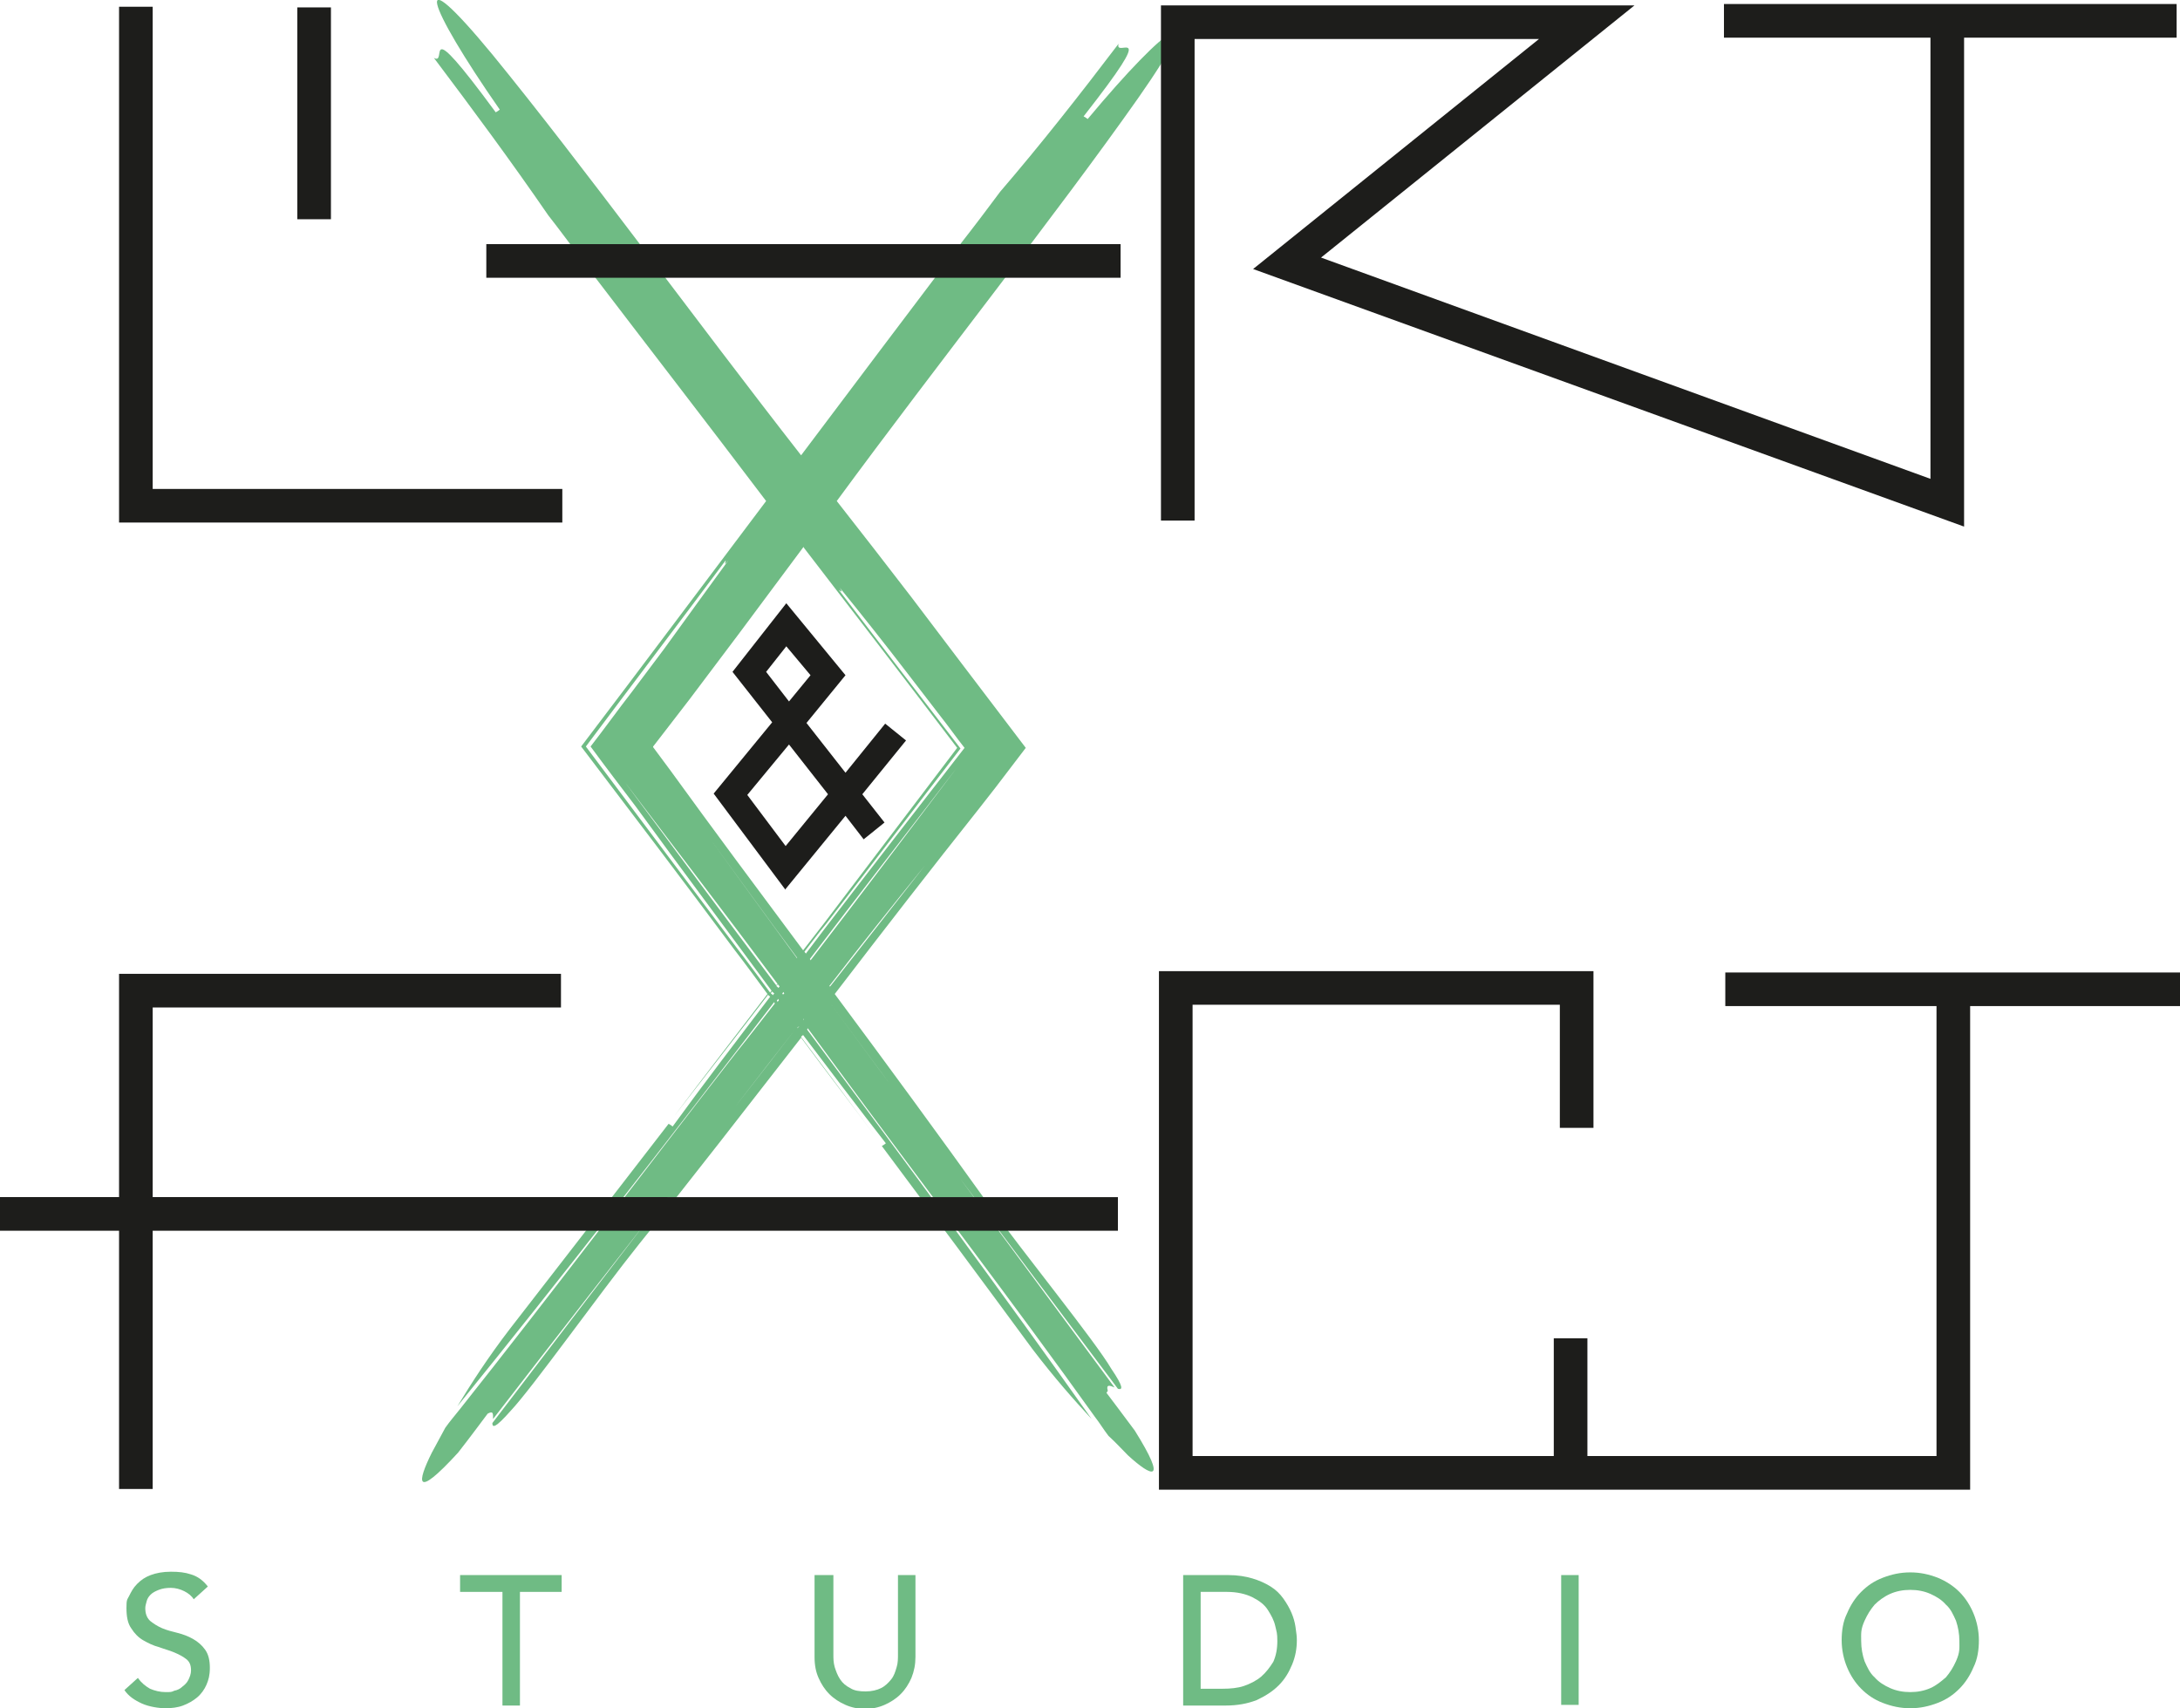 <?xml version="1.0" encoding="UTF-8"?>
<svg data-bbox="0 -0.021 324.1 254.121" viewBox="0 0 324.1 254" xmlns="http://www.w3.org/2000/svg" data-type="color">
    <g>
        <path d="M20.5 249.5c.5.7 1.1 1.2 1.8 1.6.7.3 1.5.5 2.3.5s.9 0 1.3-.2q.75-.15 1.2-.6c.4-.3.7-.6.9-1s.4-.9.4-1.4c0-.8-.2-1.3-.7-1.7s-1.1-.7-1.8-1-1.5-.5-2.3-.8c-.8-.2-1.6-.6-2.3-1q-1.05-.6-1.8-1.8c-.5-.7-.7-1.7-.7-3s.1-1.2.4-1.8.6-1.2 1.2-1.8 1.2-1 2-1.3 1.8-.5 3-.5 2.1.1 3 .4c1 .3 1.8.9 2.5 1.8l-2.1 1.9c-.3-.5-.8-.9-1.4-1.2s-1.3-.5-2-.5-1.3.1-1.8.3-.9.4-1.2.7-.5.6-.6 1-.2.7-.2 1c0 .8.2 1.4.7 1.9.5.4 1.1.8 1.8 1.1s1.5.5 2.3.7 1.6.5 2.3.9 1.3.9 1.8 1.6.7 1.6.7 2.7-.2 1.8-.5 2.5-.8 1.4-1.4 1.9-1.3.9-2.1 1.2-1.7.4-2.6.4-2.4-.2-3.5-.7-2-1.1-2.6-2l2.1-1.9z" fill="#6fbb84" data-color="1"/>
        <path d="M74.6 236.7h-6.2v-2.5h15.1v2.5h-6.2v16.9h-2.6v-16.9z" fill="#6fbb84" data-color="1"/>
        <path d="M123.9 234.2V246c0 .6 0 1.2.2 1.9.2.6.4 1.2.8 1.8s.9 1 1.5 1.3c.6.4 1.4.5 2.3.5s1.7-.2 2.3-.5 1.1-.8 1.5-1.3.6-1.1.8-1.8c.2-.6.2-1.3.2-1.9v-11.8h2.6v12.2c0 1.1-.2 2.1-.6 3.1-.4.9-.9 1.7-1.6 2.4s-1.5 1.2-2.4 1.6-1.9.6-2.9.6-2-.2-2.9-.6-1.7-.9-2.4-1.6-1.2-1.5-1.6-2.4-.6-1.9-.6-3.1v-12.2z" fill="#6fbb84" data-color="1"/>
        <path d="M175.9 234.2h6.7c1.4 0 2.6.2 3.6.5s1.9.7 2.7 1.2 1.4 1.1 1.9 1.8.9 1.4 1.2 2.1q.45 1.05.6 2.1c.15 1.05.2 1.4.2 2 0 1.2-.2 2.4-.7 3.6s-1.1 2.2-2 3.1-2 1.6-3.3 2.2c-1.3.5-2.8.8-4.6.8h-6.3zm2.6 16.9h3.3c1.1 0 2.2-.1 3.1-.4s1.9-.8 2.6-1.4 1.3-1.4 1.8-2.2c.4-.9.6-1.9.6-3.1s-.1-1.3-.3-2.2-.6-1.6-1.1-2.4-1.3-1.4-2.3-1.9-2.3-.8-3.8-.8h-3.9z" fill="#6fbb84" data-color="1"/>
        <path d="M232.1 234.2h2.6v19.3h-2.6z" fill="#6fbb84" data-color="1"/>
        <path d="M284 254c-1.5 0-2.8-.3-4.1-.8s-2.3-1.2-3.2-2.1-1.6-2-2.1-3.2-.8-2.6-.8-4 .2-2.8.8-4c.5-1.2 1.2-2.3 2.1-3.2s1.9-1.6 3.2-2.1 2.6-.8 4.1-.8 2.8.3 4.1.8c1.2.5 2.3 1.2 3.2 2.1s1.6 2 2.1 3.2.8 2.6.8 4-.2 2.8-.8 4c-.5 1.2-1.2 2.3-2.1 3.2s-1.9 1.6-3.2 2.1-2.6.8-4.1.8m0-2.4q1.65 0 3-.6c.9-.4 1.6-1 2.3-1.6q.9-1.05 1.5-2.4c.6-1.35.5-1.9.5-3s-.2-2.1-.5-3c-.4-.9-.8-1.8-1.5-2.4-.6-.7-1.4-1.2-2.3-1.6s-1.9-.6-3-.6-2.1.2-3 .6-1.7 1-2.3 1.6q-.9 1.05-1.5 2.4c-.6 1.35-.5 1.9-.5 3s.2 2.1.5 3c.4.9.8 1.8 1.5 2.4.6.7 1.4 1.2 2.3 1.6q1.35.6 3 .6" fill="#6fbb84" data-color="1"/>
        <path d="M164.7 206.8c-.3-1 .3-.8 1-.5-9-12.2-18.1-24.4-27.1-36.7-5.2-6.9-10.3-13.8-15.3-20.6l15.3 20.7c9.1 12.2 18.4 24.5 27.6 36.8.7.2.9-.2-1-3-2.4-4.1-12.8-16.9-18.3-24.5-7.3-10.2-15-20.7-22.8-31.2 7.2-9.4 14.4-18.7 21.4-27.5l2.5-3.2 4.5-5.9c-3.2-4.2-6.3-8.3-9.5-12.5l-7.5-9.9c-3.7-4.8-7.4-9.6-11.1-14.3 15.2-20.7 32.7-42.7 44.8-59.9 10.8-15.4 4.5-11.3-7.5 3.1-.1-.1-.4-.3-.6-.4 11.6-14.8 4.5-8.4 5.2-10.8-5.7 7.5-11.5 14.9-17.6 22-1.4 1.9-4.2 5.6-5.7 7.5-8.1 10.7-16 21.2-23.9 31.7-16-20.5-32.5-43.2-45.9-59.6-12.3-14.9-9.9-7.6 1.1 8.2-.1.1-.4.3-.6.4-11.4-15.5-7-6.8-9.2-8.1C70.3 16.3 76 24 81.5 32c1.5 1.9 4.4 5.8 5.8 7.7 9 11.8 17.9 23.3 26.6 34.8-9.2 12.2-18.3 24.4-27.5 36.5 7.6 10 15.2 20 22.7 30.1 1.7 2.2 3.3 4.4 5 6.7-4.6 6-9.3 12.1-13.9 18.2 4.7-6.1 9.4-12.1 14-18.1 0 .1.2.2.3.3-4.8 6.3-9.7 12.7-14.5 19.3-.1-.1-.4-.3-.6-.4-7.8 10.1-15.6 20.2-23.6 30.5-3.3 4.3-5.8 8.2-7.8 11.5 15.4-19 31.3-39.5 47.1-60.1 0 0 0 .1.1.2-1.9 2.4-3.7 4.8-5.5 7-14.8 19-27.8 36.3-41.3 53.3-.7.9-1.5 1.8-2.2 2.8-.7 1.3-1.4 2.6-2 3.7-2.2 4.4-2.6 7.1 3.9 0 1.5-1.9 4.4-5.8 4.4-5.8.9-.5.8.1.8.8 9.5-12.3 19.1-24.6 28.7-36.9q8.1-10.65 16.2-21c-5.4 7-10.9 14-16.3 21-9.5 12.4-19.1 24.9-28.7 37.5 0 .7.4.8 2.7-1.8C79.2 206.3 89 192.5 95 185c7.9-9.8 16-20.3 24.1-30.7 3.7 5 7.5 9.9 11.2 14.9-3.8-5.1-7.5-10.1-11.2-15 0-.1.2-.2.3-.3 4 5.3 8.1 10.7 12.3 16.1-.1.1-.4.3-.6.4 7.4 9.9 14.9 20 22.4 30.2 3.2 4.2 6.2 7.6 8.8 10.4-13.3-18.8-27.7-38.3-42.3-57.9 0 0 0-.1.1-.2 1.2 1.6 2.4 3.3 3.6 4.9 13.9 18.9 26.8 35.7 39.1 52.9.7.9 1.3 1.9 2 2.8 1.1 1 2 2 2.9 2.9 3.5 3.2 6 4.3 1-3.7-1.4-1.9-4.2-5.6-4.2-5.6zm-46.2-64.3c-4.4-6-8.8-12.1-13.1-18 4.4 6 8.7 12 13.1 17.9zm.1 0c0 .1.2.2.2.3 0-.1-.2-.2-.2-.3m-3 3.8-.2.2c-7.6-10.1-15.1-20.2-22.5-30.2 7.2 9.5 15.2 19.9 22.7 30m.1.1c0 .1.2.2.2.3l-.2.2c0-.1-.2-.2-.3-.3l.2-.2zm.8 1.1s0 .1.1.2l-.2.2s0-.1-.1-.2zm2.9-3.8s0 .1.1.2 0-.1-.1-.2m3.9 2.9c4.7-6.1 9.5-12.1 14.2-17.9l-14.1 18zm-2.8-3.8s0-.1-.1-.2c7.3-9.6 14.7-19.1 21.9-28.5-6.9 9.1-14.4 19.1-21.8 28.7m4.2-55.6q5.25 6.45 10.2 12.9c1.7 2.2 3.3 4.3 5 6.5 1.2 1.5 2.3 3.1 3.5 4.6-7 9-13.9 17.9-20.8 26.9-.9 1.2-1.9 2.5-2.8 3.7 0-.1-.2-.2-.2-.3 1.1-1.4 2.1-2.8 3.2-4.1 6.7-8.7 13.3-17.4 20-26.1-6-7.8-12-15.6-18.1-23.6.2.1.8.7.1-.4zm-.2.4s.2.5 1.3 1.8c-1-1.3-1.3-1.8-1.3-1.8m-5.1-6.3c7.7 10 15.3 19.9 22.9 29.9l-19.8 26.1c-1 1.3-2.1 2.7-3.1 4-6.7-9-13.4-18-19.7-26.7l-2.3-3.1-.3-.4v-.1l1.7-2.2 3.7-4.8 7.3-9.7 9.6-12.9zm-9.9 59.6c-7.5-10-14.9-19.9-22.4-29.9 6.8-9.1 13.8-18.3 20.8-27.7 0 .3-.4 1 .4 0-3.2 4.4-6.4 8.8-9.5 13.1-1.6 2.1-3.2 4.3-4.8 6.4-2.1 2.7-4.1 5.5-6.2 8.2 2.2 3 4.5 6 6.7 8.9l5.2 7.1c3.5 4.7 7 9.5 10.5 14.2 1.5 2 3 4.1 4.5 6.1 0 .1-.2.2-.2.3-1.7-2.3-3.3-4.5-5-6.7m5.1 6.8c0-.1.2-.2.2-.3 0 .1.2.2.3.3 0 .1-.2.2-.2.3 0-.1-.2-.2-.3-.3m.9 1.1c0-.1.2-.2.2-.3 0 0 0 .1.1.2 0 .1-.2.2-.2.3 0 0 0-.1-.1-.2m3 4.1c0-.1.2-.2.3-.3 0 .1-.2.2-.3.3m.9-1.2s0-.1.1-.2 0 .1-.1.2" fill="#6fbb84" data-color="1"/>
        <path fill="#1d1d1b" d="M83.6 72.7H22.7V1h-5v76.7h65.9z" data-color="2"/>
        <path fill="#1d1d1b" d="M49.2 1.1v31.5h-5V1.1z" data-color="2"/>
        <path fill="#1d1d1b" d="M166.6 36.3v5H72.3v-5z" data-color="2"/>
        <path fill="#1d1d1b" d="M177.6 5.8h51.2L186.3 40 292 78.3V5.6h31.6v-5h-67.3v5H287v65.6l-90.6-32.9L243 .8h-70.4v76.6h5z" data-color="2"/>
        <path fill="#1d1d1b" d="M22.7 149.8h60.7v-5H17.7V178H0v5h17.7v38.4h5V183h143.5v-5H22.7z" data-color="2"/>
        <path fill="#1d1d1b" d="M324.1 144.6h-67.6v5h31.4v66.9H236V199h-5v17.5h-53.7v-67.1h54.6v18.3h5v-23.3h-64.6v77.1h120.6v-71.9h31.2z" data-color="2"/>
        <path d="m116.7 132.3 9-11 2.7 3.5 3.1-2.5-3.3-4.2 6.5-8-3.1-2.5-5.9 7.3-5.8-7.4 5.8-7.1-8.8-10.7-8 10.2 5.9 7.5-8.7 10.6 10.6 14.2zm-2.8-32.4 3-3.8 3.6 4.3-3.2 3.9zm3.4 10.8 5.8 7.4-6.3 7.7-5.7-7.6z" fill="#1d1d1b" data-color="2"/>
    </g>
</svg>
